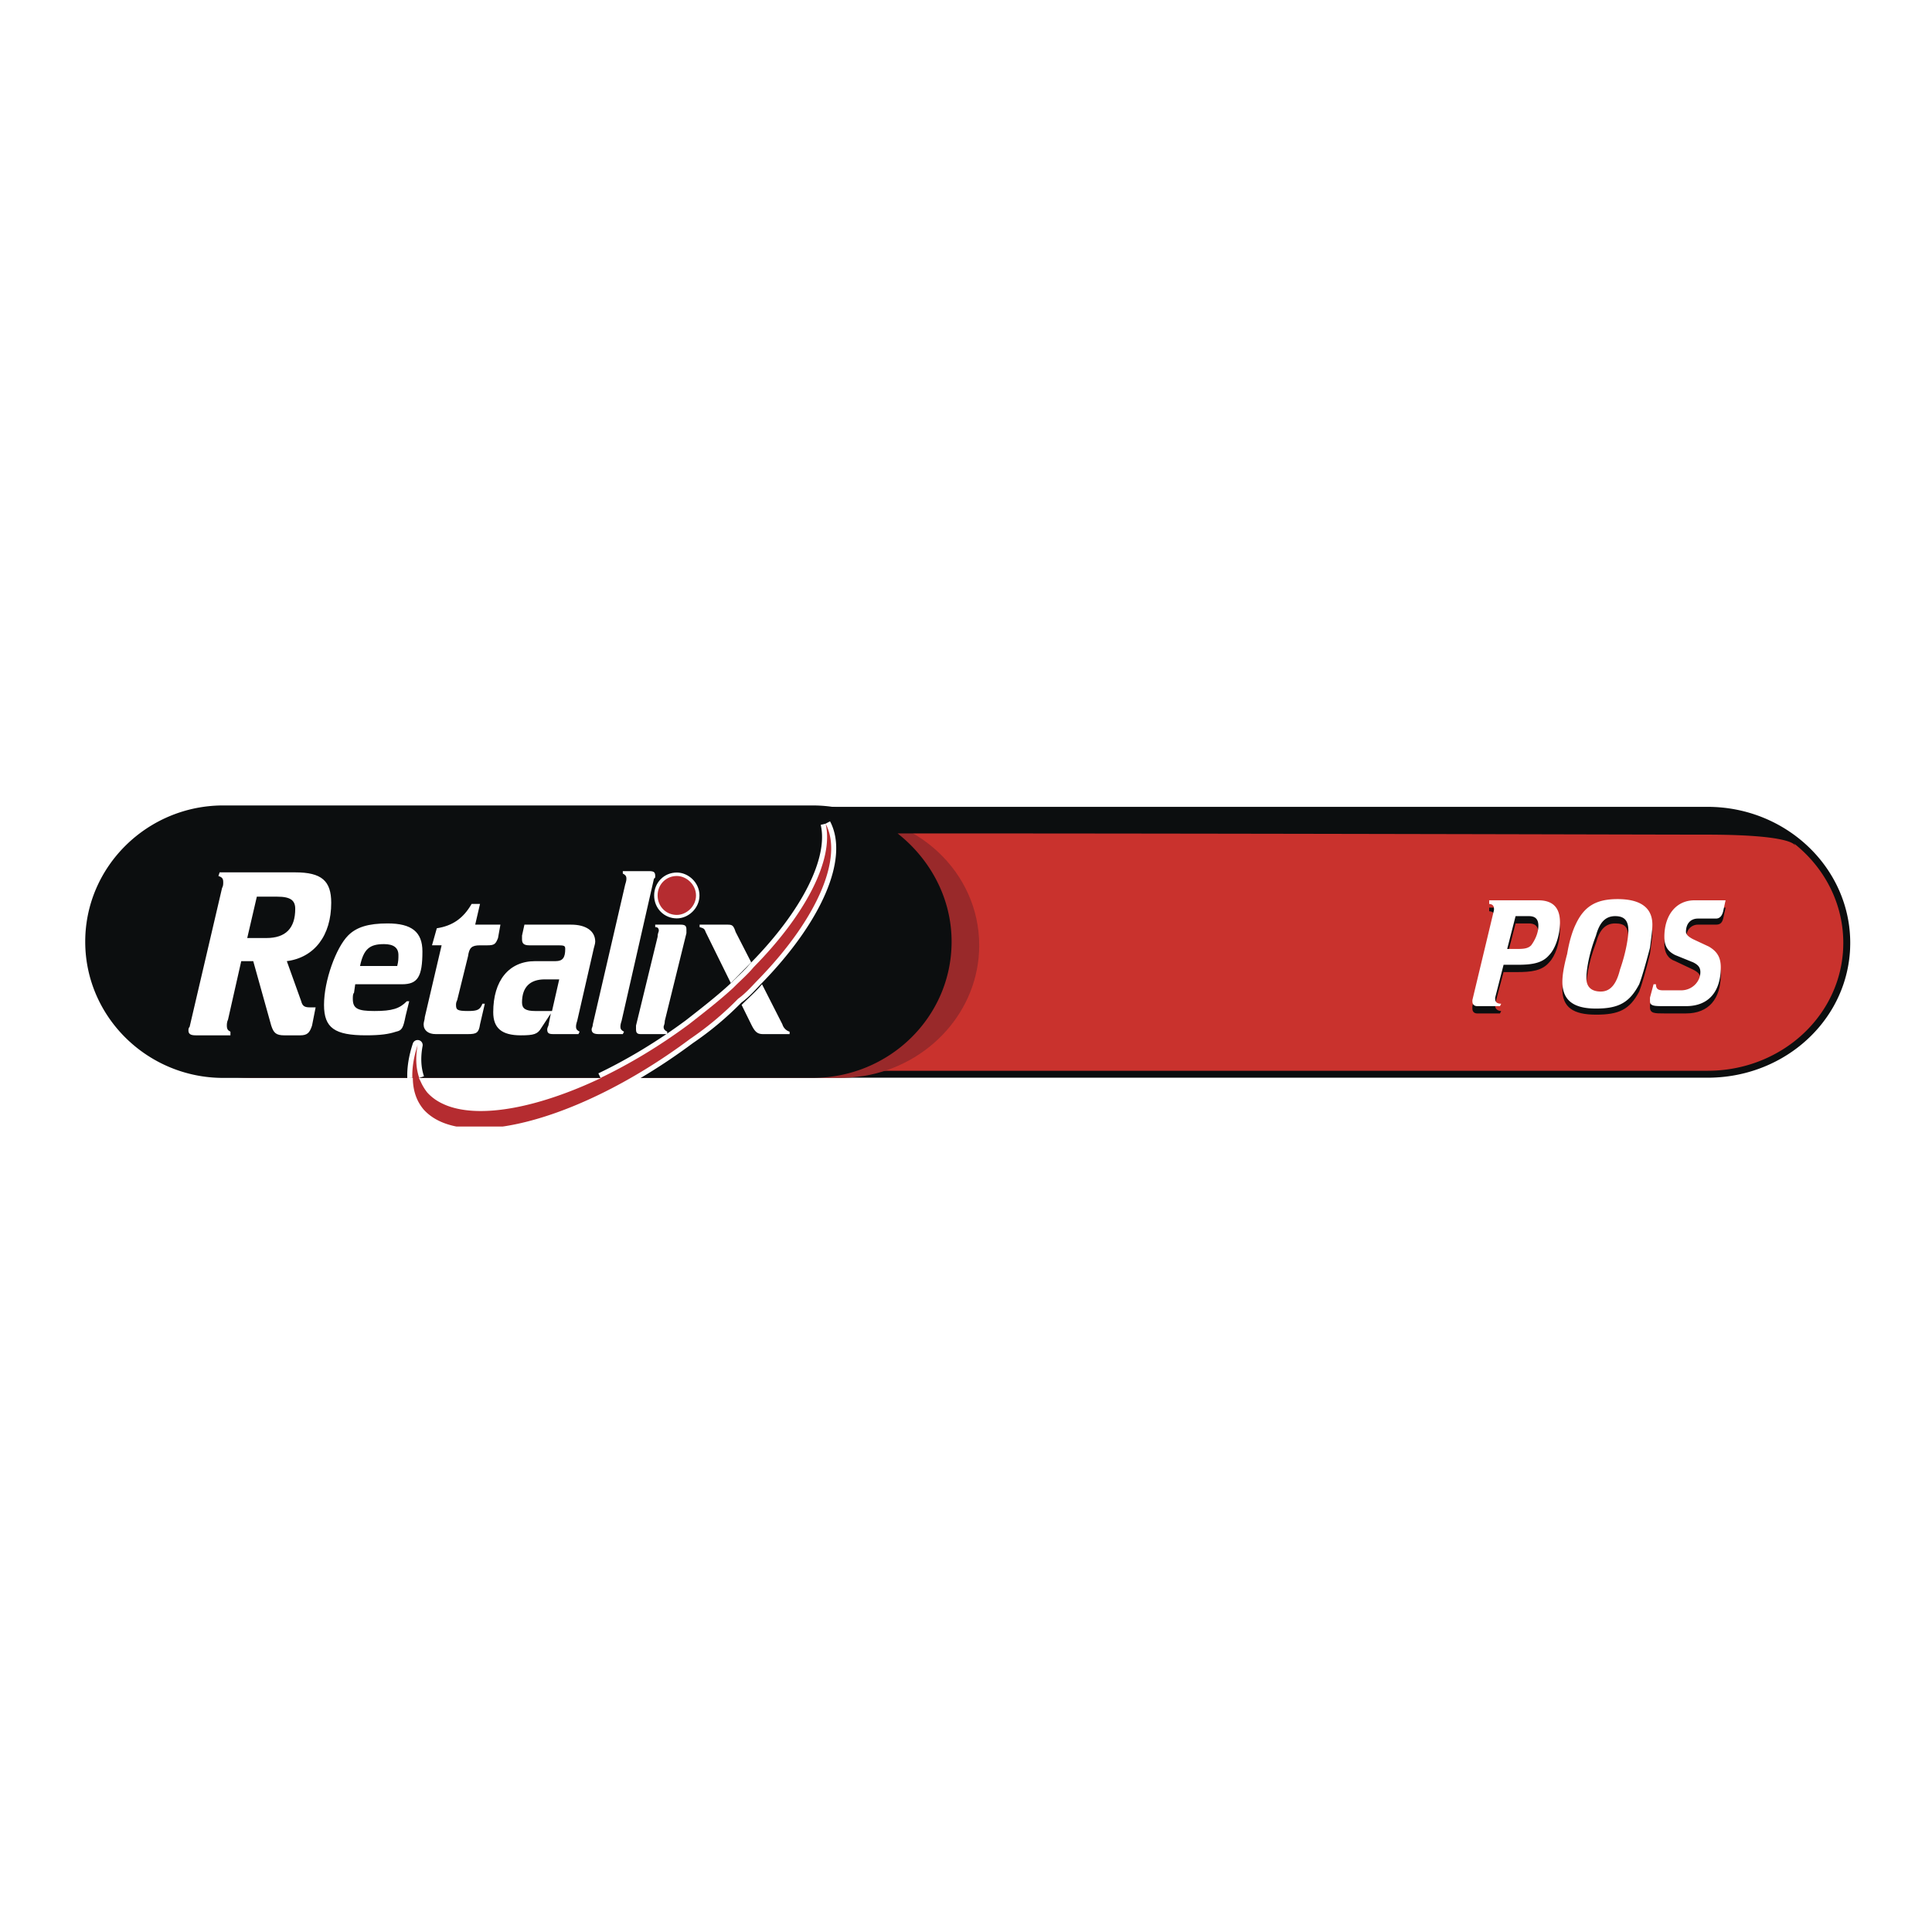<svg xmlns="http://www.w3.org/2000/svg" width="2500" height="2500" viewBox="0 0 192.756 192.756"><path fill-rule="evenodd" clip-rule="evenodd" fill="#fff" d="M0 0h192.756v192.756H0V0z"/><path d="M69.082 94.072c0 7.281 6.226 13.105 13.768 13.105h87.516c7.062 0 12.902-4.947 13.773-11.424v-.002c.016-.109.029-.22.041-.33v-.001c.012-.111.023-.221.031-.333a9.54 9.54 0 0 0 .035-.674c.004-.113.006-.228.006-.341 0-7.281-6.225-13.228-13.887-13.228H82.85c-7.542.001-13.768 5.948-13.768 13.228z" fill-rule="evenodd" clip-rule="evenodd" fill="#c9322d"/><path d="M69.082 94.072c0 7.281 6.226 13.105 13.768 13.105h87.516c7.062 0 12.902-4.947 13.773-11.424v-.002c.016-.109.029-.22.041-.33v-.001c.012-.111.023-.221.031-.332a9.54 9.54 0 0 0 .035-.674c.004-.113.006-.228.006-.341 0-7.281-6.225-13.228-13.887-13.228H82.85c-7.542 0-13.768 5.947-13.768 13.227" fill="none" stroke="#0c0e0f" stroke-width=".692" stroke-miterlimit="2.613"/><path d="M11.257 94.315c0 7.281 6.106 13.228 13.768 13.228h58.783c.103 0 .206-.002.308-.004.044 0 .088-.002.132-.004.015 0 .029 0 .043-.002.648-.025 1.256-.102 1.909-.186 6.524-1.086 11.496-6.527 11.496-13.033 0-7.281-6.226-13.106-13.888-13.106H25.025c-7.662.001-13.768 5.826-13.768 13.107z" fill-rule="evenodd" clip-rule="evenodd" fill="#99292a"/><path fill-rule="evenodd" clip-rule="evenodd" fill="#0c0e0f" d="M179.104 84.364zM169.646 80.966l-84.163.122a13.546 13.546 0 0 0-4.23-.727l-.055-.001h-.079l-.066-.001H22.271c-7.542 0-13.768 6.068-13.768 13.592 0 7.523 6.226 13.592 13.768 13.592h58.783c7.662 0 13.887-6.068 13.887-13.592 0-4.369-2.155-8.252-5.388-10.801 35.677 0 75.782.122 80.69.122 7.783 0 8.74.85 8.859 1.092-.596-1.942-6.463-3.398-9.456-3.398z"/><path d="M153.484 90.553c1.438 0 2.154.729 2.154 2.185 0 1.334-.479 2.669-1.076 3.276-.719.85-1.797.971-3.232.971h-1.318l-.838 3.156v.242c0 .242.24.486.6.486l-.121.242h-2.273c-.24 0-.479-.121-.479-.486v-.242l2.154-8.859v-.242c0-.243-.24-.365-.479-.365v-.364h4.908zm-3.113 4.854h.719c.838 0 1.316-.122 1.676-.485.359-.364.719-1.092.719-1.82s-.359-.971-.957-.971h-1.318l-.839 3.276zM155.879 98.684c0-.607.119-1.578.479-2.791.24-1.457.6-2.428.838-2.913.838-1.82 2.035-2.548 4.189-2.548 2.275 0 3.473.85 3.473 2.548 0 .485-.119 1.214-.238 2.185-.48 1.941-.84 3.156-1.078 3.761-.959 1.82-2.035 2.307-4.311 2.307-2.274-.001-3.352-.729-3.352-2.549zm3.83.97c.959 0 1.557-.729 1.916-2.184.719-2.063.838-3.52.838-3.883 0-1.093-.359-1.457-1.316-1.457s-1.557.607-1.916 1.942c-.838 2.185-.957 3.762-.957 4.127-.001.971.478 1.455 1.435 1.455zM172.16 90.553l-.238 1.092c-.121.485-.359.606-.719.606h-1.797c-.717 0-1.197.607-1.197 1.335 0 .364.24.606.719.849l1.557.728c.838.364 1.197 1.092 1.197 2.064 0 2.426-1.197 3.883-3.473 3.883h-2.154c-.957 0-1.436 0-1.436-.607v-.242l.357-1.336h.24c0 .486.24.607.719.607h1.795c1.078 0 1.916-.85 1.916-1.941 0-.363-.24-.607-.719-.85l-1.795-.849c-.719-.243-1.078-.85-1.078-1.699 0-2.306 1.197-3.641 2.992-3.641h3.114v.001z" fill-rule="evenodd" clip-rule="evenodd" fill="#0c0e0f"/><path d="M153.484 89.825c1.438 0 2.154.729 2.154 2.185 0 1.335-.479 2.67-1.076 3.276-.719.849-1.797.971-3.232.971h-1.318l-.838 3.276v.121c0 .365.24.486.6.486l-.121.242h-2.273c-.24 0-.479-.121-.479-.486v-.121l2.154-8.979v-.122c0-.364-.24-.485-.479-.485v-.364h4.908zm-3.113 4.854h.719c.838 0 1.316 0 1.676-.364.359-.485.719-1.213.719-1.941s-.359-.971-.957-.971h-1.318l-.839 3.276zM155.879 97.955c0-.605.119-1.455.479-2.791.24-1.456.6-2.427.838-2.913.838-1.82 2.035-2.548 4.189-2.548 2.275 0 3.473.85 3.473 2.548 0 .607-.119 1.335-.238 2.306-.48 1.82-.84 3.034-1.078 3.642-.959 1.82-2.035 2.426-4.311 2.426-2.274 0-3.352-.85-3.352-2.67zm3.83.971c.959 0 1.557-.727 1.916-2.184.719-2.063.838-3.519.838-3.883 0-.971-.359-1.456-1.316-1.456s-1.557.606-1.916 1.941c-.838 2.185-.957 3.761-.957 4.248-.001.849.478 1.334 1.435 1.334zM172.16 89.825l-.238 1.092c-.121.486-.359.729-.719.729h-1.797c-.717 0-1.197.485-1.197 1.334 0 .243.24.485.719.729l1.557.728c.838.485 1.197 1.092 1.197 2.063 0 2.426-1.197 3.883-3.473 3.883h-2.154c-.957 0-1.436 0-1.436-.486v-.363l.357-1.334h.24c0 .484.24.605.719.605h1.795c1.078 0 1.916-.85 1.916-1.82 0-.484-.24-.728-.719-.971l-1.795-.728c-.719-.364-1.078-.849-1.078-1.82 0-2.184 1.197-3.641 2.992-3.641h3.114zM74.948 96.014l-1.556-3.034c-.24-.728-.359-.728-.958-.728H69.8v.243c.359.122.479.122.599.485l2.514 5.096c.718-.726 1.437-1.455 2.035-2.062zM78.061 102.203l-2.035-4.004c-.599.727-1.317 1.334-2.035 2.062l.958 1.941c.359.729.599.971 1.197.971h2.634v-.242a1.086 1.086 0 0 1-.719-.728z" fill-rule="evenodd" clip-rule="evenodd" fill="#fff"/><path d="M65.61 89.34c0-1.092.838-1.942 1.916-1.942.958 0 1.916.85 1.916 1.942s-.958 1.942-1.916 1.942c-1.078 0-1.916-.85-1.916-1.942" fill="none" stroke="#fff" stroke-width=".692" stroke-miterlimit="2.613"/><path d="M65.61 89.34c0-1.092.838-1.942 1.915-1.942.958 0 1.916.85 1.916 1.942s-.958 1.942-1.916 1.942c-1.077 0-1.915-.85-1.915-1.942z" fill-rule="evenodd" clip-rule="evenodd" fill="#b52c30"/><path d="M24.666 93.587l.958-4.126h2.036c1.317 0 1.795.364 1.795 1.213 0 1.942-.958 2.913-2.873 2.913h-1.916zm6.824 6.917h-.599c-.479 0-.718-.121-.838-.607l-1.437-4.003c2.754-.364 4.43-2.549 4.43-5.825 0-2.185-.958-3.034-3.592-3.034h-7.542l-.12.364c.359.121.479.243.479.607 0 .243 0 .364-.12.606l-3.232 13.834c-.119.121-.119.244-.119.365 0 .363.239.484.718.484h3.472v-.363c-.24-.121-.359-.242-.359-.607 0-.121 0-.363.12-.605l1.317-5.826h1.197l1.796 6.431c.24.729.479.971 1.317.971h1.556c.719 0 .958-.242 1.197-.971l.359-1.821zM35.92 96.378c.359-1.699.958-2.184 2.394-2.184.958 0 1.437.364 1.437 1.092 0 .364 0 .607-.12 1.092H35.92zm-.479 1.821h4.669c1.557 0 2.035-.729 2.035-3.277 0-1.942-1.077-2.792-3.472-2.792-1.916 0-3.113.364-3.951 1.214-1.197 1.213-2.395 4.49-2.395 6.917 0 2.305 1.078 3.033 4.19 3.033 1.437 0 2.275-.121 2.993-.363.599-.121.718-.365.958-1.578l.359-1.457h-.24c-.718.729-1.437.973-3.232.973-1.676 0-2.155-.244-2.155-1.215 0-.242 0-.484.12-.607l.121-.848zM49.927 92.252l-.24 1.335c-.24.606-.359.728-1.078.728h-.718c-.838 0-1.078.243-1.197 1.092l-1.078 4.368c-.119.244-.119.365-.119.486 0 .484.119.607 1.197.607.957 0 1.197-.123 1.437-.729h.239l-.479 2.062c-.12.85-.359.971-1.197.971h-3.233c-.718 0-1.197-.363-1.197-.971 0-.242.119-.484.119-.729l1.676-7.16h-.958l.479-1.699c1.556-.243 2.633-.971 3.472-2.427h.838l-.479 2.063h2.516v.003zM55.075 100.869h-1.676c-.958 0-1.317-.244-1.317-.85 0-1.578.838-2.307 2.275-2.307h1.437l-.719 3.157zm-.12.242l-.239 1.213c-.12.242-.12.365-.12.365 0 .363.12.484.599.484h2.514l.12-.242c-.239-.121-.359-.242-.359-.486 0-.121 0-.242.12-.605l1.556-6.796c.12-.607.24-.85.24-1.092 0-1.092-.958-1.699-2.395-1.699h-4.669l-.24 1.092v.364c0 .364.12.606.719.606h2.634c.838 0 .958 0 .958.364 0 .85-.239 1.214-.958 1.214H53.4c-2.634 0-4.19 1.941-4.19 5.097 0 1.576.838 2.305 2.754 2.305 1.316 0 1.676-.121 2.035-.729l.956-1.455zM62.138 86.913h2.634c.479 0 .599.121.599.485 0 .121 0 .243-.12.243l-3.232 14.199c-.12.363-.12.484-.12.605 0 .244.12.365.359.486l-.12.242h-2.395c-.479 0-.718-.121-.718-.484 0-.123.119-.244.119-.486l3.232-13.956c.12-.364.12-.485.12-.607 0-.243-.12-.364-.359-.485v-.242h.001zM65.371 92.252h2.514c.479 0 .599.122.599.486v.364l-2.155 8.738c0 .363-.12.484-.12.605 0 .244.12.365.359.486v.242h-2.634c-.359 0-.479-.121-.479-.484v-.365l2.155-8.859c0-.364.12-.485.12-.606 0-.243-.12-.364-.359-.364v-.243z" fill-rule="evenodd" clip-rule="evenodd" fill="#fff"/><path d="M82.371 82.18c.838 3.519-1.916 8.979-7.183 14.32-.598.729-1.317 1.334-2.035 2.062-1.317 1.213-2.873 2.428-4.429 3.641-2.917 2.16-5.916 3.955-8.807 5.34m-15.261 2.785a.157.157 0 0 0-.028-.01m-.439-.185a3.338 3.338 0 0 1-.147-.072m-.046-.024a5.107 5.107 0 0 1-.462-.268m-.047-.029l-.135-.094m-.024-.017a4.607 4.607 0 0 1-.403-.328m-.067-.063l-.076-.074m-.158-.166a4.95 4.95 0 0 1-.658-1.092m-.141-.363c-.325-.943-.388-2.037-.158-3.277-.381 1.158-.565 2.266-.528 3.277m.509 2.195l.002.004a.991.991 0 0 0 .022.047l.017.035.006.012a4.513 4.513 0 0 0 .57.861c.784.869 1.901 1.43 3.28 1.699m4.591 0l.166-.023.014-.002c.118-.018.236-.037.355-.059l.05-.008.038-.008c.27-.047.542-.1.818-.158h.001c5.062-1.074 11.306-4.033 17.263-8.479a31.262 31.262 0 0 0 4.789-4.006c.838-.607 1.437-1.334 2.155-2.062 5.747-5.946 8.38-12.014 6.584-15.412" fill="none" stroke="#fff" stroke-width="1.006" stroke-linejoin="round" stroke-miterlimit="2.613"/><path d="M82.371 82.18c.838 3.519-1.915 8.979-7.183 14.32-.598.729-1.317 1.334-2.035 2.062-1.317 1.213-2.873 2.428-4.429 3.641-2.917 2.16-5.916 3.955-8.807 5.34h.067c-6.186 2.939-11.905 4.059-15.328 2.785a6.698 6.698 0 0 1-.658-.291 5.107 5.107 0 0 1-.462-.268l-.047-.029-.135-.094-.024-.018a4.607 4.607 0 0 1-.403-.328l-.066-.062-.076-.074a4.163 4.163 0 0 1-.158-.166 4.95 4.95 0 0 1-.658-1.092c-.062-.121-.12-.242-.181-.363h.039c-.325-.943-.388-2.037-.158-3.277-.381 1.158-.565 2.266-.528 3.277h.049c0 .795.152 1.537.46 2.195l.002.004a.991.991 0 0 0 .022.047l.017.035.006.012a4.513 4.513 0 0 0 .57.861c.784.869 1.901 1.43 3.28 1.699h4.591l.167-.023.013-.002c.118-.018.236-.037.355-.059l.05-.008a23.945 23.945 0 0 0 .856-.166h.002c5.062-1.074 11.306-4.033 17.263-8.479a31.262 31.262 0 0 0 4.789-4.006c.838-.607 1.437-1.334 2.155-2.062 5.745-5.945 8.379-12.013 6.583-15.411z" fill-rule="evenodd" clip-rule="evenodd" fill="#b52c30"/></svg>